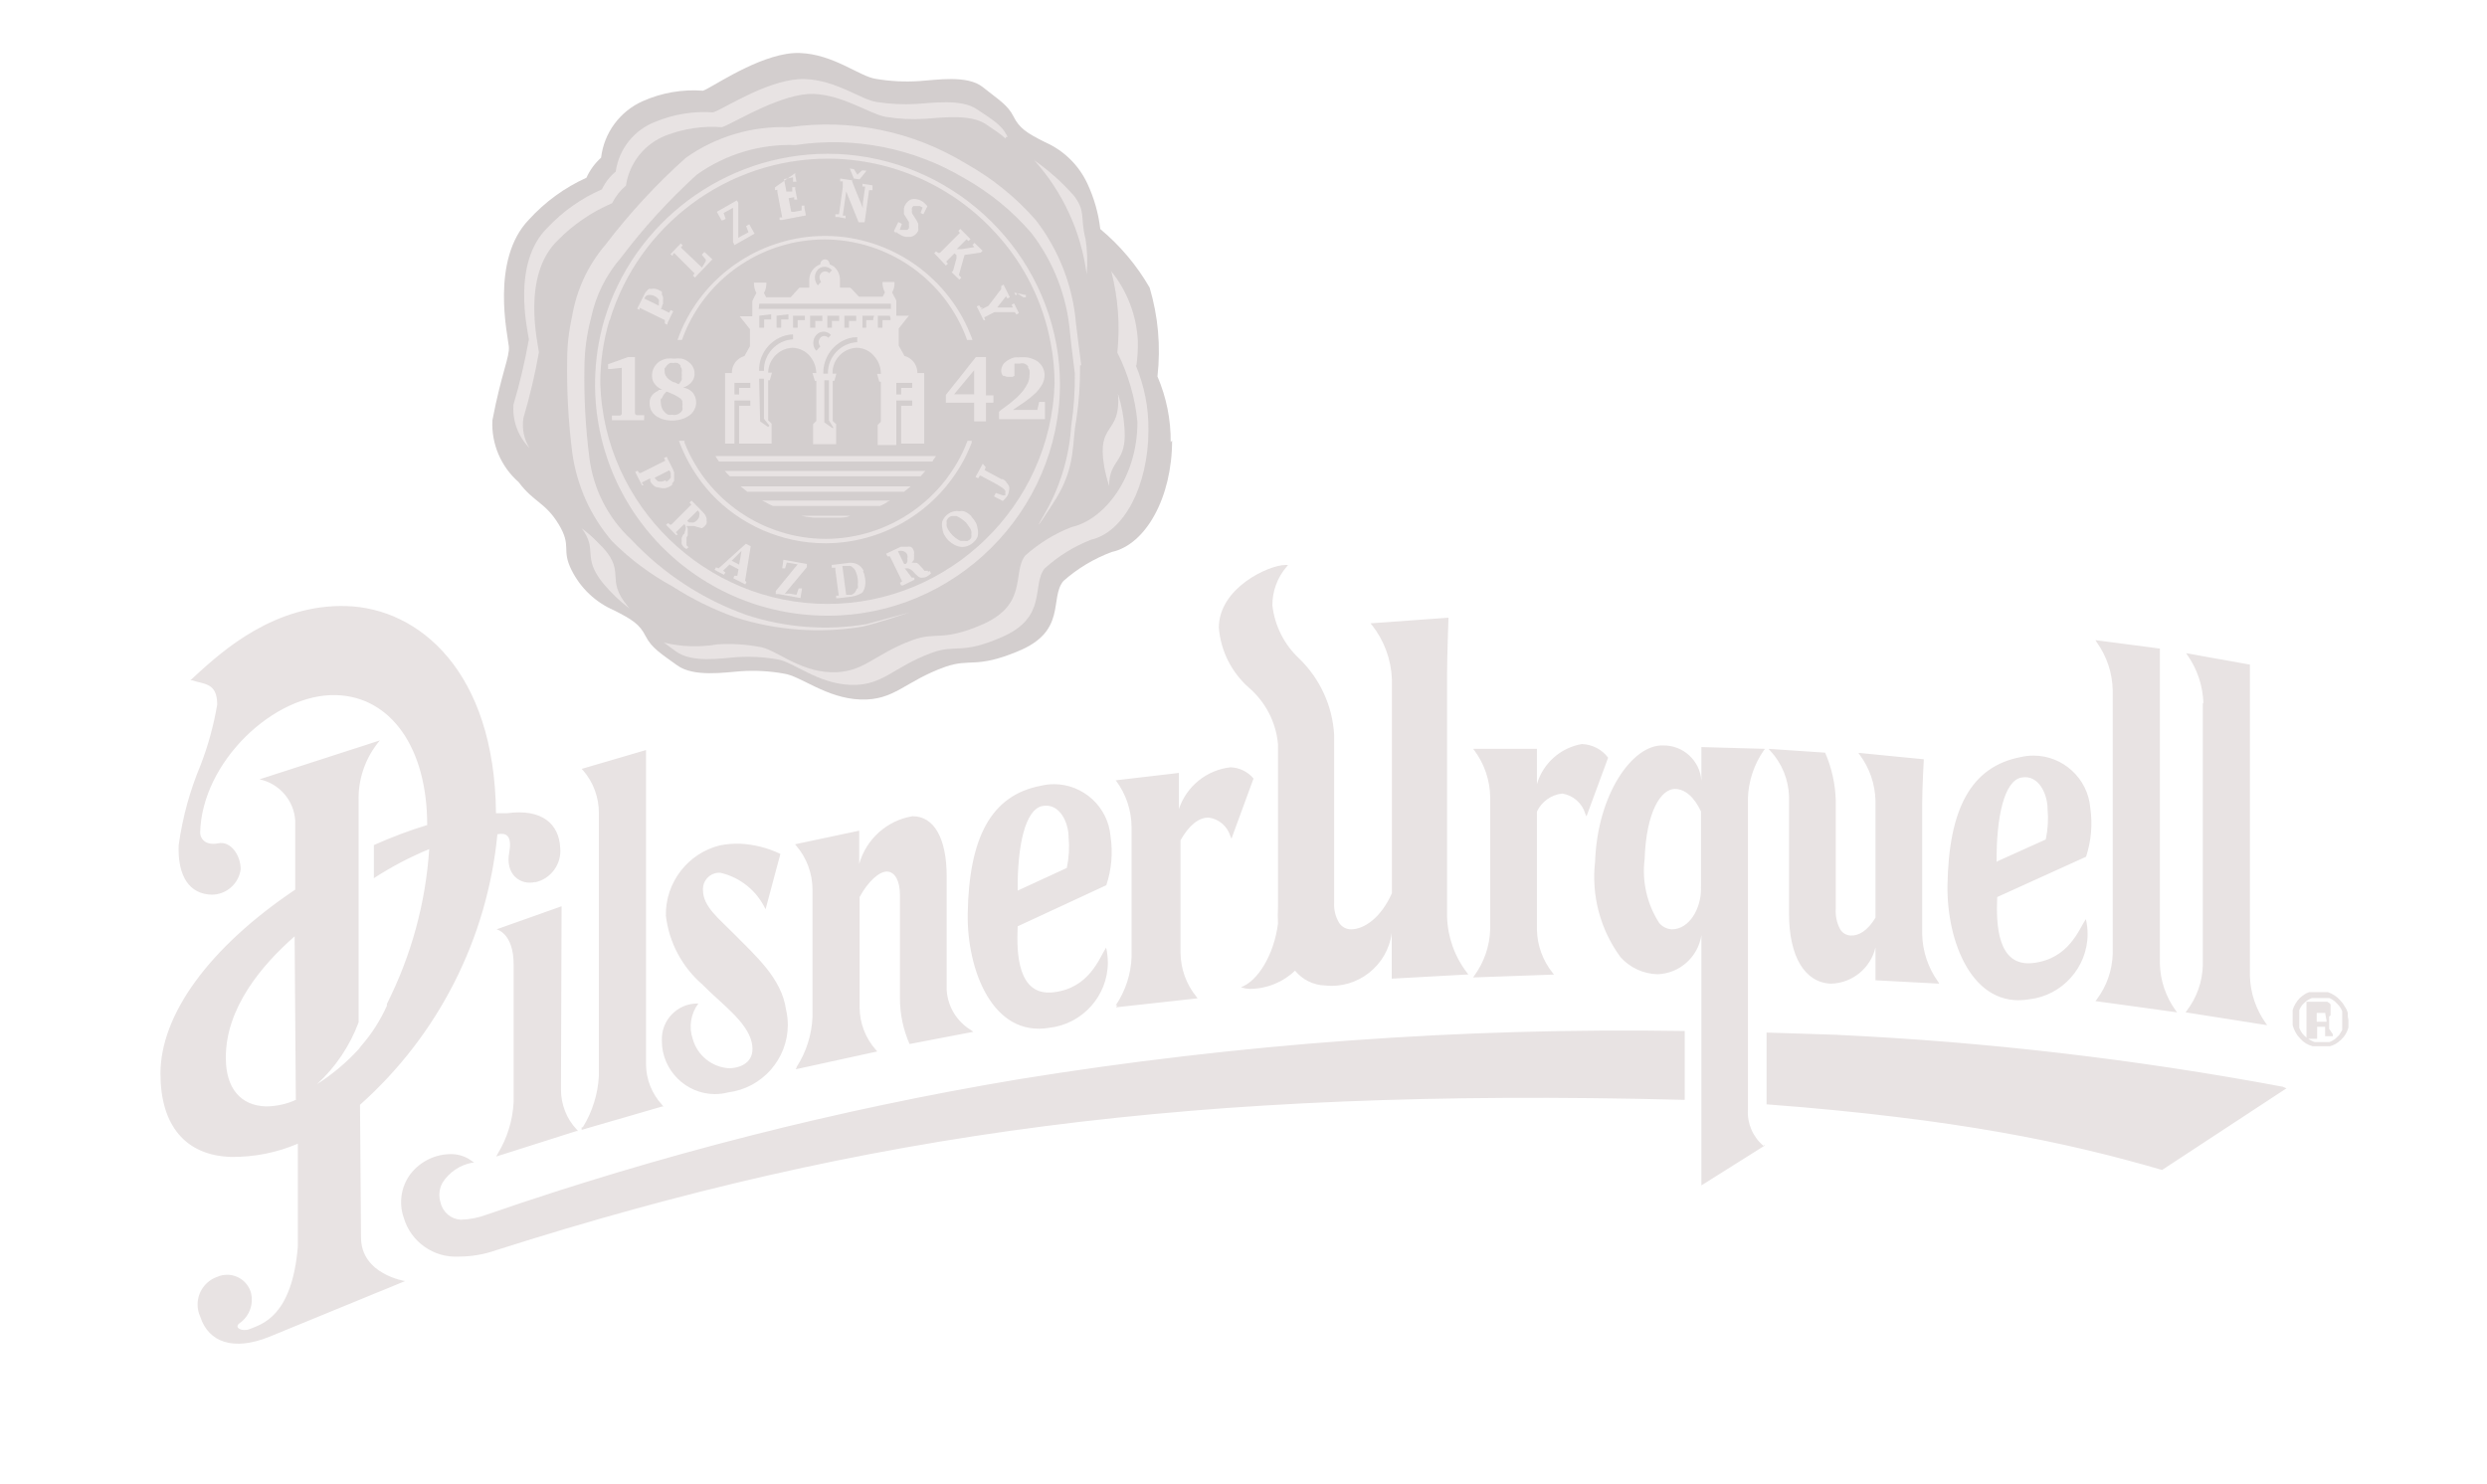 <?xml version="1.0" encoding="UTF-8" standalone="no"?> <svg xmlns="http://www.w3.org/2000/svg" xmlns:xlink="http://www.w3.org/1999/xlink" xmlns:serif="http://www.serif.com/" width="100%" height="100%" viewBox="0 0 124 74" version="1.1" xml:space="preserve" style="fill-rule:evenodd;clip-rule:evenodd;stroke-linejoin:round;stroke-miterlimit:2;"> <g id="Artboard1"> <g transform="matrix(0.99,0,0,0.878,0,-16.103)"> <rect x="0" y="18.333" width="125" height="83.973" style="fill:none;"></rect> </g> <g transform="matrix(1,0,0,1,0,-27.657)"> <path d="M84,79.07L84,82.5L83.83,82.5C59.53,81.89 43.2,84.12 24.74,90C24.143,90.211 23.514,90.319 22.88,90.32C21.627,90.394 20.48,89.585 20.13,88.38C19.873,87.647 19.997,86.833 20.46,86.21C20.956,85.562 21.734,85.19 22.55,85.21C22.913,85.223 23.262,85.349 23.55,85.57L23.64,85.64L23.53,85.64C22.923,85.755 22.39,86.118 22.06,86.64C21.894,86.947 21.861,87.309 21.97,87.64C22.08,88.109 22.489,88.453 22.97,88.48C23.422,88.469 23.868,88.381 24.29,88.22C32.913,85.238 41.771,82.984 50.77,81.48C61.754,79.7 72.874,78.894 84,79.07M91.62,79.26L88.13,79.15L88.08,79.15L88.08,82.73L88.13,82.73C97.51,83.45 103,84.6 107.8,86L114,81.93L113.82,81.85C106.472,80.476 99.037,79.61 91.57,79.26M28,72.85L24.76,74C24.76,74 25.61,74.18 25.61,75.76L25.61,82.61C25.564,83.527 25.289,84.417 24.81,85.2L24.74,85.33L28.74,84.06L28.82,84.06L28.76,83.99C28.25,83.449 27.967,82.733 27.97,81.99L28,72.85ZM26.69,71.64C25.96,71.82 25.18,71.28 25.39,70.16C25.6,69.04 24.93,69.25 24.8,69.26C24.299,74.458 21.851,79.279 17.95,82.75L18,89.36C18,91.21 20.2,91.54 20.2,91.54L13.4,94.33C11.65,95.03 10.4,94.6 9.99,93.33C9.899,93.136 9.852,92.924 9.852,92.71C9.852,92.09 10.245,91.535 10.83,91.33C10.986,91.261 11.156,91.226 11.327,91.226C11.86,91.226 12.336,91.572 12.5,92.08C12.666,92.657 12.449,93.281 11.96,93.63C11.62,93.86 12.08,94.09 12.46,93.93C13.04,93.69 14.56,93.33 14.85,89.82L14.85,84.69C13.798,85.138 12.664,85.363 11.52,85.35C9.24,85.28 8,83.77 8,81.2C8,78.26 10.42,74.91 14.72,72.02L14.72,68.58C14.658,67.574 13.926,66.727 12.94,66.52L18.94,64.58C18.231,65.416 17.853,66.484 17.88,67.58L17.88,78.64C17.441,79.815 16.732,80.87 15.81,81.72C16.576,81.229 17.275,80.641 17.89,79.97L18.01,79.81C18.534,79.211 18.965,78.537 19.29,77.81C19.286,77.78 19.286,77.75 19.29,77.72C20.504,75.314 21.222,72.689 21.4,70C20.437,70.397 19.513,70.883 18.64,71.45L18.64,69.8C19.504,69.41 20.393,69.076 21.3,68.8C21.3,64.95 19.49,62.4 16.76,62.32C13.68,62.23 10.06,65.65 9.98,69.18C9.98,69.47 10.24,69.84 10.88,69.71C11.52,69.58 12,70.33 12,71C11.908,71.724 11.286,72.272 10.557,72.272C10.494,72.272 10.432,72.268 10.37,72.26C9.27,72.13 8.85,71.08 8.91,69.79C9.102,68.415 9.471,67.07 10.01,65.79C10.382,64.819 10.656,63.815 10.83,62.79C10.83,61.68 10.16,61.79 9.57,61.58L9.49,61.58L9.56,61.52L9.84,61.26C11.09,60.13 13.69,57.77 17.28,57.88C20.87,57.99 24.66,61.11 24.73,68.21L25.28,68.21C27.04,67.97 27.87,68.76 27.93,69.92C28.02,70.737 27.466,71.497 26.66,71.66M14.75,82.49L14.69,74.35C13.09,75.75 11.24,77.91 11.26,80.42C11.26,81.92 11.99,82.79 13.26,82.83C13.785,82.828 14.304,82.712 14.78,82.49M29,83.87L29,84L33,82.84L33.08,82.84L33,82.74C32.499,82.194 32.217,81.481 32.21,80.74L32.21,65.06L29,66L29.07,66.07C29.582,66.661 29.862,67.418 29.86,68.2L29.86,81.3C29.813,82.21 29.538,83.094 29.06,83.87M39.73,80.87L39.67,80.98L43.74,80.09L43.66,80C43.151,79.422 42.867,78.68 42.86,77.91L42.86,72.39C43.29,71.59 43.86,71.1 44.24,71.12C44.62,71.14 44.87,71.58 44.87,72.28L44.87,77.43C44.869,78.218 45.033,78.998 45.35,79.72L48.53,79.11L48.42,79.03C47.71,78.605 47.253,77.856 47.2,77.03L47.2,71.36C47.2,69.47 46.58,68.36 45.5,68.36C44.228,68.567 43.187,69.498 42.84,70.74L42.84,69.08L39.64,69.76L39.7,69.83C40.219,70.434 40.506,71.204 40.51,72L40.51,78.37C40.473,79.263 40.196,80.13 39.71,80.88M34.71,77.7C33.742,77.731 32.97,78.552 33,79.52L32.999,79.577C33.006,81.023 34.193,82.21 35.639,82.217C35.866,82.217 36.091,82.187 36.31,82.13C37.995,81.919 39.275,80.473 39.28,78.775C39.28,78.514 39.25,78.254 39.19,78C38.97,76.44 37.68,75.33 36.59,74.22C35.83,73.45 35.05,72.86 35.05,72.04C35.049,72.024 35.049,72.008 35.049,71.992C35.049,71.545 35.416,71.178 35.863,71.178C35.882,71.178 35.901,71.179 35.92,71.18C36.909,71.409 37.739,72.081 38.17,73L38.91,70.24C38.284,69.939 37.604,69.766 36.91,69.73C36.575,69.722 36.24,69.748 35.91,69.81C34.301,70.198 33.168,71.665 33.2,73.32C33.356,74.65 34.006,75.875 35.02,76.75C35.9,77.66 37.25,78.59 37.48,79.64C37.68,80.53 37.07,80.9 36.37,80.93C35.512,80.888 34.772,80.297 34.54,79.47C34.334,78.871 34.439,78.207 34.82,77.7M55.71,77.79L55.64,77.89L59.71,77.44L59.65,77.36C59.149,76.743 58.871,75.975 58.86,75.18L58.86,69.56C59.28,68.81 59.78,68.41 60.28,68.43C60.778,68.504 61.192,68.859 61.34,69.34L61.4,69.48L62.5,66.48C62.216,66.141 61.802,65.938 61.36,65.92C60.169,66.048 59.158,66.863 58.78,68L58.78,66.2L55.63,66.57C56.141,67.247 56.419,68.072 56.42,68.92L56.42,75.37C56.389,76.235 56.115,77.074 55.63,77.79M50.74,73.85C50.68,75.21 50.74,77.35 52.53,77.14C54.32,76.93 54.81,75.43 55.15,74.91C55.208,75.156 55.237,75.407 55.237,75.659C55.232,77.318 53.969,78.725 52.32,78.91C49.49,79.39 48.21,76.02 48.25,73.24C48.31,69.43 49.41,67.31 51.9,66.84C52.116,66.788 52.337,66.762 52.559,66.762C54.02,66.767 55.25,67.904 55.37,69.36C55.494,70.178 55.422,71.015 55.16,71.8L50.74,73.85ZM50.74,72.07L53.19,70.94C53.297,70.437 53.327,69.922 53.28,69.41C53.28,68.7 52.85,67.69 51.98,67.85C51.11,68.01 50.72,69.85 50.74,72.07M74.3,67.42L74.3,74C74.275,74.832 73.999,75.637 73.51,76.31L73.45,76.4L77.38,76.26L77.48,76.26L77.42,76.18C76.928,75.57 76.65,74.814 76.63,74.03L76.63,68.13C76.864,67.631 77.342,67.289 77.89,67.23C78.433,67.314 78.881,67.704 79.04,68.23L79.1,68.37L80.18,65.44C79.869,65.027 79.387,64.777 78.87,64.76C77.804,64.944 76.933,65.722 76.63,66.76L76.63,65L73.45,65L73.52,65.09C74.014,65.76 74.287,66.568 74.3,67.4M63.72,64.78L63.72,72.88C63.705,73.156 63.705,73.434 63.72,73.71C63.52,75.27 62.72,76.58 61.87,76.89L61.73,76.89L61.88,76.89C62.021,76.94 62.17,76.967 62.32,76.97C63.159,76.967 63.965,76.641 64.57,76.06C64.938,76.514 65.486,76.784 66.07,76.8C67.696,76.979 69.186,75.803 69.39,74.18L69.39,76.46L73.21,76.25L73.15,76.17C72.529,75.366 72.179,74.385 72.15,73.37L72.15,61.31C72.15,60.39 72.22,58.46 72.22,58.46L68.33,58.74L68.4,58.82C69.012,59.594 69.363,60.544 69.4,61.53L69.4,72.2C68.84,73.45 68,74 67.36,74C67.122,74.001 66.899,73.88 66.77,73.68C66.588,73.379 66.501,73.031 66.52,72.68L66.52,64.29C66.434,62.859 65.817,61.51 64.79,60.51C64.037,59.813 63.558,58.869 63.44,57.85C63.436,57.142 63.688,56.456 64.15,55.92L64.22,55.83L64.1,55.83C63.25,55.83 60.77,56.98 60.77,58.96C60.864,60.118 61.406,61.195 62.28,61.96C63.106,62.674 63.623,63.682 63.72,64.77M87.94,84.77L88.01,84.77L84.83,86.77L84.83,74.29C84.668,75.38 83.741,76.205 82.64,76.24C81.936,76.221 81.271,75.913 80.8,75.39C79.79,74.018 79.336,72.313 79.53,70.62C79.65,67.24 81.41,64.78 82.91,64.83C83.916,64.806 84.772,65.595 84.83,66.6L84.83,64.91L88,65L87.94,65.08C87.451,65.783 87.176,66.614 87.15,67.47L87.15,83C87.109,83.689 87.399,84.358 87.93,84.8M84.81,72C84.804,71.957 84.804,71.913 84.81,71.87L84.81,68.12C84.46,67.38 84,67 83.51,67C82.82,67 82.08,68.12 82,70.5C81.861,71.616 82.12,72.746 82.73,73.69C82.887,73.872 83.11,73.984 83.35,74C84.26,74 84.81,72.92 84.81,72M89.2,67.38L89.2,73.22C89.2,75.35 89.98,76.66 91.29,76.71C92.353,76.685 93.271,75.936 93.51,74.9L93.51,76.54L96.69,76.71L96.63,76.61C96.135,75.921 95.86,75.098 95.84,74.25L95.84,67.71C95.84,66.95 95.92,65.52 95.92,65.52L92.66,65.2L92.72,65.29C93.212,65.95 93.488,66.747 93.51,67.57L93.51,73.42C93.12,74.07 92.67,74.33 92.27,74.31C92.048,74.299 91.848,74.174 91.74,73.98C91.579,73.673 91.506,73.326 91.53,72.98L91.53,67.58C91.508,66.757 91.328,65.945 91,65.19L88.18,65L88.26,65.09C88.843,65.716 89.178,66.535 89.2,67.39M99.58,72.39C99.52,73.75 99.58,75.89 101.37,75.68C103.16,75.47 103.65,74 104,73.49C104.058,73.736 104.087,73.987 104.087,74.239C104.082,75.898 102.819,77.305 101.17,77.49C98.34,77.97 97.06,74.6 97.1,71.82C97.16,68.01 98.26,65.89 100.75,65.41C100.96,65.361 101.175,65.337 101.39,65.337C102.859,65.337 104.097,66.476 104.22,67.94C104.339,68.759 104.267,69.594 104.01,70.38L99.58,72.39ZM99.58,70.61L102,69.52C102.107,69.017 102.137,68.502 102.09,67.99C102.09,67.28 101.66,66.27 100.79,66.43C99.92,66.59 99.53,68.43 99.55,70.65M105.34,62.12L105.34,75.22C105.315,76.044 105.035,76.841 104.54,77.5L104.48,77.58L108.55,78.14L108.48,78.05C107.987,77.371 107.712,76.559 107.69,75.72L107.69,60L104.48,59.58L104.54,59.68C105.042,60.381 105.321,61.218 105.34,62.08M109.83,62.7L109.83,75.8C109.808,76.619 109.528,77.41 109.03,78.06L108.97,78.14L113.04,78.78L112.97,78.68C112.48,77.996 112.205,77.181 112.18,76.34L112.18,60.8L109,60.23L109.06,60.32C109.56,61.03 109.838,61.872 109.86,62.74M117.09,78.52L117.09,78.9L117.03,79.07L116.95,79.23L116.85,79.37L116.72,79.51L116.59,79.62L116.46,79.71L116.32,79.78L116.17,79.83L115.31,79.83L115.13,79.77L114.97,79.69L114.82,79.58L114.68,79.44L114.55,79.29L114.45,79.13L114.37,78.96L114.31,78.78L114.31,78.03L114.37,77.86L114.45,77.71L114.55,77.56L114.67,77.42L114.82,77.3L114.97,77.2L115.13,77.13L116.06,77.13L116.23,77.2L116.39,77.29L116.54,77.4L116.68,77.54L116.81,77.69L116.91,77.85L117,78L117.06,78.17L117.06,78.35L117.09,78.52ZM116.78,79.02L116.78,78.08L116.71,77.94L116.63,77.82L116.52,77.7L116.41,77.59L116.28,77.5L116.15,77.43L115.26,77.43L115.13,77.49L115,77.57L114.89,77.67L114.78,77.78L114.7,77.9L114.64,78.03L114.64,78.92L114.7,79.05L114.78,79.18L114.89,79.3L115,79.4L115.13,79.49L115.26,79.56L115.4,79.62L116.15,79.62L116.28,79.56L116.41,79.48L116.52,79.38L116.63,79.27L116.71,79.14L116.78,79.02ZM116.31,79.23L116.31,79.33L115.93,79.33L115.93,78.86L115.53,78.86L115.53,79.46L115,79.46L115,77.61L116.03,77.61L116.13,77.67L116.2,77.74L116.2,78.29L116.13,78.35L116.07,78.35L116.13,78.35L116.13,78.96L116.31,79.23ZM115.94,78.23L115.94,78.17L115.51,78.17L115.51,78.61L116,78.61L116,78.56L115.94,78.23Z" style="fill:rgb(232,227,227);fill-rule:nonzero;"></path> </g> <g transform="matrix(1,0,0,1,0,-27.657)"> <path d="M58.37,49.71C58.38,48.583 58.155,47.466 57.71,46.43C57.879,44.942 57.747,43.435 57.32,42C56.679,40.889 55.846,39.9 54.86,39.08C54.768,38.29 54.548,37.52 54.21,36.8C53.781,35.886 53.035,35.157 52.11,34.75C51.17,34.28 50.82,34.04 50.53,33.46C50.24,32.88 49.77,32.62 49,32C48.23,31.38 46.66,31.65 45.84,31.7C45.115,31.748 44.387,31.711 43.67,31.59C42.85,31.47 41.57,30.36 39.87,30.3C38.17,30.24 35.87,31.77 35.21,32.11L35.05,32.18C34.022,32.102 32.991,32.281 32.05,32.7C30.908,33.205 30.115,34.28 29.97,35.52C29.66,35.799 29.411,36.14 29.24,36.52C28.151,37.014 27.174,37.725 26.37,38.61C24.44,40.61 25.32,44.4 25.37,44.93C25.42,45.46 25.01,46.22 24.55,48.62C24.494,49.792 24.977,50.927 25.86,51.7C26.6,52.7 27.19,52.7 27.86,53.81C28.53,54.92 27.97,55.04 28.5,56.09C28.946,56.984 29.693,57.693 30.61,58.09C31.54,58.56 31.89,58.79 32.19,59.38C32.49,59.97 32.95,60.25 33.77,60.84C34.59,61.43 36.11,61.19 36.93,61.13C37.652,61.08 38.378,61.12 39.09,61.25C39.91,61.36 41.2,62.48 42.9,62.54C44.6,62.6 45.11,61.63 47.13,60.91C48.4,60.47 48.65,61.01 50.74,60.14C53.22,59.14 52.31,57.49 53.02,56.63C53.73,56.001 54.55,55.509 55.44,55.18C57.13,54.81 58.44,52.46 58.44,49.62" style="fill:rgb(211,206,206);fill-rule:nonzero;"></path> </g> <g transform="matrix(1,0,0,1,0,-27.657)"> <path d="M41.25,58.36C47.593,58.376 52.828,53.173 52.85,46.83C52.849,46.159 52.789,45.49 52.67,44.83C51.659,39.345 46.83,35.325 41.252,35.325C36.127,35.334 31.583,38.728 30.12,43.64C29.002,47.506 29.995,51.688 32.73,54.64C34.926,57.013 38.017,58.362 41.25,58.36M30.4,43.63C31.849,38.862 36.273,35.577 41.256,35.569C44.477,35.569 47.55,36.941 49.7,39.34C51.086,40.867 52.018,42.752 52.39,44.78C52.516,45.439 52.579,46.109 52.58,46.78C52.399,52.866 47.343,57.773 41.255,57.773C35.167,57.773 30.111,52.866 29.93,46.78C29.927,45.696 30.085,44.617 30.4,43.58" style="fill:rgb(232,227,227);fill-rule:nonzero;"></path> </g> <g transform="matrix(1,0,0,1,0,-27.657)"> <path d="M37.41,44.89L37.12,45.41C36.742,45.516 36.481,45.867 36.49,46.26L36.15,46.26L36.15,49.78L36.62,49.78L36.62,47.63L37.41,47.63L37.41,47.89L36.85,47.89L36.85,49.78L38.47,49.78L38.47,48.78L38.3,48.62L38.3,46.62L38.38,46.62L38.49,46.24L38.3,46.24C38.312,45.579 38.84,45.034 39.5,45C39.856,45.004 40.191,45.17 40.41,45.45C40.589,45.683 40.691,45.966 40.7,46.26L40.51,46.26L40.63,46.65L40.7,46.65L40.7,48.65L40.54,48.81L40.54,49.81L41.69,49.81L41.69,48.81L41.52,48.65L41.52,46.65L41.6,46.65L41.7,46.29L41.51,46.29L41.509,46.249C41.509,45.578 42.049,45.021 42.72,45C43.08,45.007 43.416,45.181 43.63,45.47C43.819,45.705 43.922,45.998 43.92,46.3L43.73,46.3L43.84,46.69L43.92,46.69L43.92,48.69L43.76,48.85L43.76,49.85L44.69,49.85L44.69,47.63L45.48,47.63L45.48,47.89L44.93,47.89L44.93,49.78L46.08,49.78L46.08,46.26L45.74,46.26C45.743,45.976 45.609,45.708 45.38,45.54L45.25,45.46L45.1,45.41L44.81,44.89L44.81,44.04L45.25,43.48L45.32,43.4L44.69,43.4L44.69,42.64L44.48,42.24C44.558,42.106 44.599,41.955 44.6,41.8L44.6,41.72L44,41.72C43.996,41.901 44.037,42.079 44.12,42.24L44.01,42.45L42.82,42.45L42.46,42.06L42.38,42L41.88,42L41.88,41.61C41.882,41.344 41.76,41.092 41.55,40.93L41.37,40.84C41.367,40.782 41.346,40.726 41.31,40.68C41.269,40.621 41.201,40.587 41.13,40.59C41.002,40.595 40.9,40.702 40.9,40.83L40.9,40.84C40.566,40.956 40.343,41.276 40.35,41.63L40.35,42L39.86,42L39.42,42.48L38.2,42.48C38.159,42.412 38.123,42.342 38.09,42.27C38.163,42.135 38.204,41.984 38.21,41.83L38.21,41.75L37.59,41.75C37.586,41.931 37.627,42.109 37.71,42.27C37.64,42.4 37.57,42.53 37.51,42.67L37.51,43.43L36.88,43.43L37.39,44.07L37.39,44.92L37.41,44.89ZM37.41,46.75L37.41,47L36.85,47L36.85,47.33L36.62,47.33L36.62,46.75L37.41,46.75ZM44.69,46.75L45.48,46.75L45.48,47L44.93,47L44.93,47.33L44.69,47.33L44.69,46.75ZM40.13,43.4L40.13,43.62L39.77,43.62L39.77,44L39.54,44L39.54,43.4L40.13,43.4ZM40.39,44L40.39,43.4L41,43.4L41,43.66L40.65,43.66L40.65,44L40.39,44ZM40.77,45.08L40.7,45.15C40.602,45.044 40.548,44.904 40.55,44.76C40.548,44.613 40.602,44.47 40.7,44.36C40.793,44.256 40.926,44.197 41.065,44.197C41.204,44.197 41.337,44.256 41.43,44.36L41.3,44.5C41.249,44.444 41.176,44.411 41.1,44.411C41.024,44.411 40.951,44.444 40.9,44.5C40.793,44.623 40.793,44.807 40.9,44.93L40.77,45.08ZM41.25,44L41.25,43.4L41.84,43.4L41.84,43.66L41.48,43.66L41.48,44L41.25,44ZM41.56,49L41.5,49L41.1,48.72L41.1,46.62L41.33,46.62L41.33,48.62L41.56,49ZM42.74,44.47L42.74,44.72C41.914,44.761 41.261,45.463 41.28,46.29L41.05,46.29C41.03,45.475 41.567,44.744 42.35,44.52C42.477,44.487 42.608,44.471 42.74,44.47ZM42.1,44L42.1,43.4L42.69,43.4L42.69,43.66L42.33,43.66L42.33,44L42.1,44ZM43.54,43.51L43.54,43.62L43.19,43.62L43.19,44L43,44L43,43.4L43.59,43.4L43.54,43.51ZM44.4,43.51L44.4,43.62L44,43.62L44,44L43.77,44L43.77,43.4L44.36,43.4L44.4,43.51ZM40.75,41.13C40.838,41.022 40.971,40.959 41.11,40.96C41.252,40.962 41.386,41.023 41.48,41.13L41.34,41.28C41.291,41.221 41.217,41.188 41.14,41.19C41.064,41.192 40.992,41.224 40.94,41.28C40.887,41.337 40.858,41.412 40.86,41.49C40.861,41.57 40.889,41.648 40.94,41.71L40.84,41.82L40.78,41.89C40.682,41.78 40.628,41.637 40.63,41.49C40.626,41.345 40.68,41.205 40.78,41.1M37.86,42.8L44.42,42.8L44.42,43.06L37.83,43.06L37.86,42.8ZM39.31,43.33L39.31,43.59L38.95,43.59L38.95,44L38.72,44L38.72,43.4L39.31,43.33ZM38.45,43.33L38.45,43.59L38.1,43.59L38.1,44L37.86,44L37.86,43.4L38.45,43.33ZM39.54,44.33L39.54,44.58C38.715,44.621 38.066,45.325 38.09,46.15L37.85,46.15C37.821,45.189 38.58,44.372 39.54,44.33M37.85,46.54L38.09,46.54L38.09,48.54L38.36,48.88L38.3,48.95L37.9,48.67L37.85,46.54Z" style="fill:rgb(232,227,227);fill-rule:nonzero;"></path> </g> <g transform="matrix(1,0,0,1,0,-27.657)"> <path d="M48.51,49.64L48.24,49.64C47.128,52.573 44.304,54.525 41.168,54.529C38.066,54.525 35.266,52.616 34.13,49.73L34.13,49.64L33.85,49.64C34.208,50.612 34.751,51.505 35.45,52.27C36.926,53.85 38.994,54.748 41.156,54.748C44.384,54.744 47.292,52.743 48.45,49.73C48.454,49.7 48.454,49.67 48.45,49.64M39,56L39.14,56L39.23,55.71L39.77,55.8L39.68,55.91L38.68,57.13L38.68,57.28L38.81,57.28L39.91,57.48L39.99,57.01L39.99,57L39.82,57L39.71,57.32L39.37,57.26L39.13,57.26L40.23,55.94L40.23,55.78L39.06,55.57L39,56ZM35.83,56L35.7,55.95L35.63,56.07L35.77,56.15L36.1,56.32L36.17,56.2L36.05,56.12L36.37,55.81L36.83,56.05L36.83,56L36.76,56.37L36.62,56.37L36.56,56.49L36.69,56.56L37.16,56.8L37.22,56.68L37.15,56.62L37.43,54.9L37.19,54.77L35.83,56ZM36.91,55.5L36.85,55.81L36.68,55.72L36.48,55.62L36.97,55.13L36.91,55.5ZM49.16,45.46L48.66,45.46L47.16,47.35L47.16,47.74L48.57,47.74L48.57,48.67L49.16,48.67L49.16,47.74L49.53,47.74L49.53,47.37L49.16,47.37L49.16,45.46ZM48.57,46.12L48.57,47.32L47.57,47.32L48.57,46.12Z" style="fill:rgb(232,227,227);fill-rule:nonzero;"></path> </g> <g transform="matrix(1,0,0,1,0,-27.657)"> <path d="M35.84,50.67L46.5,50.67C46.5,50.62 46.57,50.55 46.61,50.49L46.67,50.4L35.67,50.4C35.721,50.49 35.778,50.577 35.84,50.66M50.82,45.48C50.74,45.47 50.66,45.47 50.58,45.48C50.497,45.502 50.417,45.532 50.34,45.57C50.263,45.605 50.192,45.652 50.13,45.71C50.064,45.759 50.013,45.825 49.98,45.9C49.939,45.977 49.918,46.063 49.92,46.15C49.918,46.242 49.95,46.331 50.01,46.4L50.08,46.4C50.137,46.434 50.203,46.451 50.27,46.45L50.48,46.45L50.58,46.4L50.58,45.79L50.84,45.79C50.919,45.769 51.001,45.769 51.08,45.79C51.15,45.818 51.212,45.863 51.26,45.92C51.257,45.943 51.257,45.967 51.26,45.99C51.263,46.013 51.31,46.07 51.33,46.12C51.345,46.203 51.345,46.287 51.33,46.37C51.33,46.508 51.299,46.645 51.24,46.77C51.178,46.896 51.104,47.017 51.02,47.13C50.92,47.25 50.82,47.36 50.71,47.47L50.37,47.76L50.05,48C49.965,48.057 49.885,48.12 49.81,48.19L49.81,48.56L52.1,48.56L52.1,47.7L51.81,47.7L51.72,48.1L50.5,48.1L51.13,47.67C51.307,47.546 51.474,47.409 51.63,47.26C51.758,47.132 51.869,46.987 51.96,46.83C52.037,46.689 52.078,46.531 52.08,46.37C52.084,46.242 52.056,46.115 52,46C51.947,45.892 51.872,45.797 51.78,45.72L51.72,45.67C51.636,45.615 51.545,45.571 51.45,45.54C51.319,45.491 51.18,45.467 51.04,45.47L50.82,45.47M46.29,56.12L46.09,56.12L46,56C45.976,55.971 45.949,55.944 45.92,55.92L45.84,55.83L45.78,55.77L45.7,55.72L45.58,55.72C45.537,55.71 45.493,55.71 45.45,55.72L45.51,55.65C45.537,55.625 45.557,55.594 45.57,55.56C45.574,55.52 45.574,55.48 45.57,55.44C45.58,55.397 45.58,55.353 45.57,55.31C45.582,55.257 45.582,55.203 45.57,55.15C45.552,55.098 45.529,55.047 45.5,55C45.473,54.962 45.434,54.934 45.39,54.92C45.347,54.911 45.303,54.911 45.26,54.92L44.92,54.92L44.18,55.27L44.25,55.4L44.37,55.4L44.43,55.52L44.98,56.65L44.87,56.72L44.93,56.85L45.02,56.85L45.59,56.57L45.59,56.46L45.46,56.46L45.11,56L45.26,56C45.307,56.006 45.351,56.023 45.39,56.05C45.435,56.073 45.475,56.104 45.51,56.14L45.62,56.26L45.74,56.37C45.78,56.409 45.828,56.44 45.88,56.46C45.929,56.47 45.981,56.47 46.03,56.46C46.101,56.458 46.17,56.437 46.23,56.4L46.32,56.34L46.42,56.26L46.36,56.13L46.24,56.19M45.24,55.68C45.219,55.718 45.192,55.751 45.16,55.78L45.08,55.78L44.77,55.15C44.863,55.114 44.967,55.114 45.06,55.15C45.143,55.181 45.209,55.247 45.24,55.33C45.256,55.389 45.256,55.451 45.24,55.51C45.251,55.556 45.251,55.604 45.24,55.65M34,44.05C33.92,44.23 33.85,44.42 33.78,44.61L34,44.61C34.07,44.43 34.14,44.24 34.22,44.06C35.437,41.352 38.14,39.601 41.109,39.598C44.291,39.602 47.146,41.614 48.22,44.61L48.49,44.61C47.38,41.509 44.427,39.425 41.133,39.421C38.057,39.424 35.256,41.242 34,44.05M42.64,36.57L42.86,36.6L43.15,36.24L43.2,36.17L42.99,36.15L42.81,36.31L42.75,36.37L42.62,36.16L42.57,36.09L42.37,36.06L42.57,36.56L42.64,36.57ZM38.76,37.12L38.76,37.23L39,38.5L38.87,38.5L38.87,38.63L38.97,38.63L40.18,38.4L40.11,38.02L40.11,37.91L39.97,37.91L39.97,38.15L39.6,38.22L39.45,38.22L39.32,37.54L39.6,37.49L39.6,37.61L39.75,37.61L39.65,37.1L39.65,36.99L39.5,36.99L39.5,37.21L39.21,37.21L39.09,36.59L39.54,36.5L39.54,36.72L39.71,36.72L39.65,36.41L39.65,36.29L38.64,37L38.64,37.14L38.76,37.12ZM50.71,42.28L51.02,42.48L51.15,42.48L51.15,42.43C51.153,42.407 51.153,42.383 51.15,42.36L51.09,42.36L50.57,42.25L50.65,42.4L50.71,42.28ZM44.67,39.21C44.702,39.245 44.739,39.275 44.78,39.3L44.93,39.39C45.005,39.43 45.086,39.457 45.17,39.47L45.41,39.47C45.573,39.433 45.71,39.322 45.78,39.17C45.792,39.107 45.792,39.043 45.78,38.98C45.79,38.924 45.79,38.866 45.78,38.81L45.7,38.65L45.61,38.51L45.53,38.38C45.472,38.319 45.45,38.232 45.47,38.15C45.46,38.107 45.46,38.063 45.47,38.02C45.488,37.986 45.511,37.955 45.54,37.93L45.74,37.93C45.777,37.926 45.813,37.926 45.85,37.93L46,38L45.9,38.28L46.04,38.34L46.24,37.94L46.14,37.83L46.03,37.73L45.91,37.66C45.842,37.623 45.767,37.6 45.69,37.59C45.617,37.575 45.543,37.575 45.47,37.59C45.399,37.607 45.334,37.641 45.28,37.69C45.217,37.742 45.166,37.807 45.13,37.88C45.103,37.93 45.083,37.984 45.07,38.04C45.065,38.09 45.065,38.14 45.07,38.19C45.066,38.237 45.066,38.283 45.07,38.33L45.15,38.46L45.24,38.6C45.27,38.644 45.297,38.691 45.32,38.74C45.324,38.787 45.324,38.833 45.32,38.88C45.329,38.93 45.329,38.98 45.32,39.03C45.299,39.064 45.272,39.095 45.24,39.12L44.92,39.12C44.901,39.127 44.879,39.127 44.86,39.12L44.97,38.82L44.79,38.73L44.57,39.18L44.67,39.29M36.07,38.63L36.18,38.57L36.08,38.28L36.55,38.02L36.55,39.73L36.62,39.88L37.62,39.31L37.43,38.97L37.36,38.84L37.2,38.93L37.32,39.24L36.98,39.42L36.81,39.52L36.81,37.77L36.74,37.65L35.74,38.22L35.98,38.65L36.07,38.63ZM33.58,40.29C33.596,40.283 33.614,40.283 33.63,40.29L34.63,41.29L34.55,41.4L34.65,41.5L34.76,41.38L35.52,40.59L35.24,40.33L35.12,40.22L34.99,40.36L35.19,40.6L35.19,40.68L35,41L33.95,40L34.04,39.89L33.94,39.8L33.43,40.33L33.53,40.42L33.58,40.29ZM31.88,43L33.15,43.62L33.15,43.79L33.28,43.85L33.28,43.77L33.48,43.35L33.57,43.18L33.44,43.12L33.36,43.25L33.14,43.14L32.94,43.05C32.962,43.036 32.982,43.019 33,43L33,42.94L33.06,42.79L33.06,42.64C33.065,42.59 33.065,42.54 33.06,42.49C33.049,42.437 33.029,42.386 33,42.34C33.008,42.294 33.008,42.246 33,42.2L32.87,42.13C32.808,42.095 32.74,42.071 32.67,42.06C32.614,42.05 32.556,42.05 32.5,42.06L32.36,42.06C32.319,42.088 32.282,42.122 32.25,42.16C32.211,42.199 32.178,42.243 32.15,42.29L31.77,43.05L31.9,43.11L31.88,43ZM32.14,42.52C32.152,42.48 32.177,42.445 32.21,42.42C32.242,42.389 32.285,42.371 32.33,42.37L32.47,42.37C32.526,42.374 32.581,42.391 32.63,42.42C32.69,42.446 32.744,42.483 32.79,42.53L32.85,42.61C32.86,42.656 32.86,42.704 32.85,42.75C32.854,42.8 32.854,42.85 32.85,42.9L32.3,42.63L32.11,42.54L32.14,42.52ZM43.06,56.13C42.975,55.932 42.8,55.787 42.59,55.74C42.465,55.714 42.335,55.714 42.21,55.74L41.47,55.83L41.47,55.97L41.65,55.97L41.65,56.07L41.82,57.36L41.69,57.36L41.69,57.49L41.79,57.49L42.45,57.41C42.571,57.395 42.689,57.361 42.8,57.31C42.872,57.284 42.94,57.247 43,57.2C43.065,57.107 43.109,57.001 43.13,56.89C43.155,56.754 43.155,56.616 43.13,56.48C43.115,56.359 43.081,56.241 43.03,56.13M42.72,57.01C42.705,57.063 42.681,57.114 42.65,57.16C42.629,57.2 42.598,57.235 42.56,57.26L42.46,57.32L42.19,57.32L42,55.88L42.28,55.88C42.32,55.875 42.36,55.875 42.4,55.88C42.447,55.894 42.489,55.922 42.52,55.96C42.564,55.993 42.601,56.033 42.63,56.08C42.664,56.143 42.691,56.21 42.71,56.28C42.744,56.366 42.764,56.457 42.77,56.55C42.78,56.633 42.78,56.717 42.77,56.8C42.781,56.866 42.781,56.934 42.77,57M32.12,48.44L32.12,48.36L31.76,48.36C31.705,48.36 31.66,48.315 31.66,48.26L31.66,45.46L31.32,45.46L30.32,45.82L30.32,46.06L30.44,46.06L31,46L31,48.28C31,48.335 30.955,48.38 30.9,48.38L30.51,48.38L30.51,48.61L32.11,48.61L32.12,48.44ZM44.2,52.7L44.38,52.62L38,52.62L38.17,52.7C38.288,52.773 38.412,52.837 38.54,52.89L43.87,52.89C43.998,52.837 44.122,52.773 44.24,52.7M41.17,53.47L41.79,53.47C42,53.47 42.19,53.47 42.39,53.38L39.94,53.38C40.142,53.42 40.345,53.45 40.55,53.47L41.17,53.47M50.17,51.68C50.118,51.631 50.061,51.588 50,51.55L49.93,51.55L49.24,51.18L49.09,51.1L49.15,50.96L49,50.78L48.64,51.44L48.77,51.51L48.85,51.38L48.9,51.38L49.74,51.83L50,52C50.048,52.035 50.089,52.079 50.12,52.13C50.129,52.166 50.129,52.204 50.12,52.24C50.129,52.279 50.129,52.321 50.12,52.36L50,52.36L49.65,52.24L49.56,52.41L49.69,52.48L50,52.64L50.12,52.52L50.17,52.46L50.23,52.38C50.273,52.303 50.3,52.218 50.31,52.13C50.329,52.055 50.329,51.975 50.31,51.9C50.276,51.828 50.228,51.764 50.17,51.71M32.83,47.14C32.669,47.198 32.535,47.312 32.45,47.46C32.406,47.557 32.385,47.663 32.39,47.77C32.39,47.894 32.418,48.017 32.47,48.13C32.522,48.221 32.59,48.302 32.67,48.37C32.782,48.453 32.907,48.517 33.04,48.56C33.336,48.65 33.652,48.653 33.95,48.57C34.086,48.536 34.214,48.479 34.33,48.4C34.444,48.333 34.537,48.236 34.6,48.12C34.722,47.918 34.744,47.671 34.66,47.45C34.635,47.383 34.601,47.319 34.56,47.26C34.518,47.206 34.467,47.158 34.41,47.12L34.31,47.06L34.15,47L34.06,47L34.25,46.9C34.315,46.863 34.375,46.82 34.43,46.77C34.488,46.712 34.535,46.644 34.57,46.57C34.612,46.483 34.633,46.387 34.63,46.29C34.632,46.167 34.601,46.046 34.54,45.94C34.483,45.841 34.404,45.755 34.31,45.69C34.215,45.618 34.106,45.567 33.99,45.54C33.87,45.525 33.75,45.525 33.63,45.54C33.497,45.526 33.363,45.526 33.23,45.54C33.102,45.569 32.98,45.62 32.87,45.69C32.764,45.767 32.675,45.866 32.61,45.98C32.538,46.111 32.503,46.26 32.51,46.41C32.51,46.499 32.527,46.587 32.56,46.67C32.595,46.744 32.642,46.812 32.7,46.87L32.77,46.94L32.87,47.01C32.917,47.045 32.967,47.075 33.02,47.1L32.83,47.1M33.17,46C33.221,45.895 33.305,45.811 33.41,45.76C33.466,45.75 33.524,45.75 33.58,45.76C33.645,45.741 33.715,45.741 33.78,45.76C33.838,45.788 33.89,45.829 33.93,45.88L33.93,45.94L33.99,46.05C34,46.12 34,46.19 33.99,46.26C34,46.323 34,46.387 33.99,46.45C33.997,46.5 33.997,46.55 33.99,46.6L33.91,46.73L33.84,46.82L33.63,46.72L33.58,46.72C33.503,46.679 33.43,46.632 33.36,46.58C33.294,46.533 33.239,46.471 33.2,46.4C33.158,46.331 33.137,46.251 33.14,46.17C33.13,46.114 33.13,46.056 33.14,46M33,47.52C33.021,47.464 33.047,47.41 33.08,47.36C33.104,47.319 33.135,47.282 33.17,47.25L33.23,47.18L33.4,47.25L33.59,47.33L33.78,47.43L33.95,47.55C33.977,47.581 34,47.614 34.02,47.65L34.02,47.71C34.035,47.776 34.035,47.844 34.02,47.91C34.036,47.976 34.036,48.044 34.02,48.11C33.991,48.171 33.946,48.223 33.89,48.26C33.839,48.297 33.781,48.324 33.72,48.34C33.651,48.355 33.579,48.355 33.51,48.34C33.447,48.35 33.383,48.35 33.32,48.34C33.247,48.309 33.182,48.261 33.13,48.2C33.072,48.144 33.028,48.076 33,48C32.968,47.917 32.951,47.829 32.95,47.74C32.935,47.674 32.935,47.606 32.95,47.54M48.43,53.39L48.27,53.26C48.202,53.214 48.128,53.177 48.05,53.15C47.974,53.135 47.896,53.135 47.82,53.15C47.747,53.135 47.673,53.135 47.6,53.15C47.524,53.163 47.45,53.186 47.38,53.22C47.309,53.26 47.242,53.307 47.18,53.36C47.092,53.444 47.024,53.547 46.98,53.66C46.96,53.766 46.96,53.874 46.98,53.98C46.991,54.094 47.021,54.206 47.07,54.31C47.131,54.424 47.208,54.529 47.3,54.62C47.39,54.703 47.491,54.774 47.6,54.83C47.706,54.885 47.821,54.919 47.94,54.93C48.053,54.935 48.166,54.915 48.27,54.87C48.379,54.827 48.477,54.763 48.56,54.68C48.647,54.601 48.712,54.501 48.75,54.39C48.771,54.281 48.771,54.169 48.75,54.06C48.739,53.946 48.709,53.834 48.66,53.73C48.601,53.62 48.527,53.519 48.44,53.43M48.44,54.43C48.427,54.48 48.399,54.526 48.36,54.56C48.325,54.591 48.284,54.614 48.24,54.63C48.194,54.64 48.146,54.64 48.1,54.63L47.89,54.63L47.79,54.58L47.64,54.48L47.49,54.35L47.37,54.21L47.27,54.06C47.241,54.009 47.217,53.956 47.2,53.9C47.191,53.85 47.191,53.8 47.2,53.75C47.19,53.704 47.19,53.656 47.2,53.61C47.221,53.561 47.251,53.517 47.29,53.48C47.338,53.431 47.402,53.399 47.47,53.39L47.69,53.39C47.772,53.424 47.849,53.468 47.92,53.52C48.005,53.577 48.085,53.641 48.16,53.71C48.196,53.751 48.229,53.795 48.26,53.84C48.297,53.888 48.33,53.938 48.36,53.99C48.391,54.036 48.415,54.087 48.43,54.14C48.439,54.193 48.439,54.247 48.43,54.3C48.44,54.346 48.44,54.394 48.43,54.44M45.3,52L45.41,51.91L36.92,51.91L37.05,52.01L37.26,52.18L45.07,52.18L45.3,52M46.06,51.23L46.14,51.14L36.14,51.14L36.26,51.28L36.39,51.41L45.9,51.41L46.06,51.23M33.5,51.77C33.545,51.734 33.582,51.69 33.61,51.64C33.614,51.593 33.614,51.547 33.61,51.5C33.615,51.45 33.615,51.4 33.61,51.35C33.614,51.3 33.614,51.25 33.61,51.2L33.55,51.05L33.3,50.56L33.24,50.43L33.11,50.5L33.17,50.63L31.95,51.24L31.87,51.24L31.79,51.13L31.67,51.19L32.01,51.86L32.09,51.86L32,51.72L32.42,51.51C32.415,51.536 32.415,51.564 32.42,51.59L32.42,51.65L32.48,51.75L32.58,51.86L32.69,51.94L33,52L33.17,52C33.239,51.984 33.306,51.96 33.37,51.93C33.434,51.901 33.491,51.86 33.54,51.81M33.19,51.61L33.01,51.67L32.85,51.67C32.806,51.661 32.767,51.636 32.74,51.6C32.699,51.567 32.665,51.526 32.64,51.48L33.37,51.11L33.44,51.23C33.445,51.25 33.445,51.27 33.44,51.29C33.444,51.31 33.444,51.33 33.44,51.35C33.449,51.389 33.449,51.431 33.44,51.47C33.392,51.566 33.31,51.641 33.21,51.68M33.79,54.31L33.7,54.2L34.12,53.79C34.155,53.83 34.179,53.878 34.19,53.93C34.195,53.966 34.195,54.004 34.19,54.04C34.178,54.088 34.161,54.135 34.14,54.18C34.14,54.23 34.14,54.28 34.06,54.32C34.033,54.368 34.009,54.418 33.99,54.47C33.98,54.523 33.98,54.577 33.99,54.63C33.981,54.683 33.981,54.737 33.99,54.79C34.018,54.854 34.059,54.912 34.11,54.96C34.153,54.982 34.193,55.009 34.23,55.04L34.33,54.94C34.287,54.917 34.253,54.883 34.23,54.84C34.226,54.81 34.226,54.78 34.23,54.75C34.225,54.717 34.225,54.683 34.23,54.65C34.226,54.62 34.226,54.59 34.23,54.56C34.226,54.527 34.226,54.493 34.23,54.46L34.29,54.36C34.295,54.324 34.295,54.286 34.29,54.25L34.29,54.14C34.295,54.1 34.295,54.06 34.29,54.02C34.278,53.973 34.258,53.929 34.23,53.89L34.61,53.89L35,54L35.13,53.9C35.173,53.861 35.207,53.813 35.23,53.76C35.243,53.718 35.243,53.672 35.23,53.63C35.235,53.587 35.235,53.543 35.23,53.5C35.218,53.458 35.201,53.418 35.18,53.38C35.166,53.343 35.146,53.309 35.12,53.28L35.05,53.2L34.59,52.73L34.48,52.62L34.38,52.72L34.47,52.82L33.47,53.82L33.41,53.82L33.31,53.74L33.21,53.83L33.33,53.95L33.72,54.35L33.79,54.31ZM34.79,53.11C34.822,53.142 34.849,53.179 34.87,53.22C34.88,53.266 34.88,53.314 34.87,53.36C34.863,53.453 34.82,53.539 34.75,53.6C34.705,53.648 34.651,53.685 34.59,53.71C34.544,53.72 34.496,53.72 34.45,53.71C34.42,53.715 34.39,53.715 34.36,53.71C34.322,53.689 34.289,53.662 34.26,53.63L34.79,53.11ZM42.16,38.55L42.16,38.41L42.02,38.41L42.19,37.2L42.33,37.55L42.81,38.74L43.11,38.74L43.33,37.14L43.5,37.14L43.5,36.9L43,36.82L43,36.96L43.13,36.96C43.137,36.976 43.137,36.994 43.13,37.01L43.02,37.79L43.02,38.03L42.49,36.72L42.49,36.65L41.89,36.56L41.89,36.7L42.02,36.7L42.02,37L41.83,38.34L41.65,38.34L41.65,38.48L41.79,38.48L42.16,38.55ZM49,43L48.9,43L48.82,42.88L48.7,42.94L49.04,43.62L49.12,43.62L49.07,43.48L49.59,43.22L50.59,43.22L50.68,43.34L50.8,43.27L50.63,42.92L50.56,42.79L50.44,42.85L50.5,42.99L49.72,42.99L50.16,42.43L50.23,42.54L50.35,42.48L50.1,41.98L50.04,41.85L49.92,41.92L49.92,42.07L49.28,42.91L48.86,43.12L49,43ZM47.16,40.9L47.26,40.81L47.18,40.7L47.59,40.29L47.69,40.38L47.69,40.54L47.52,41.16L47.45,41.23L47.57,41.35L47.83,41.6L47.93,41.51L47.81,41.37L48.09,40.37L48.84,40.26L48.89,40.26L48.99,40.16L48.7,39.88L48.59,39.77L48.49,39.87L48.58,39.98L47.95,40.08L47.7,40.08L48.19,39.59L48.29,39.68L48.39,39.58L47.88,39.07L47.78,39.17L47.86,39.27L46.86,40.27L46.78,40.27L46.67,40.19L46.58,40.29L46.7,40.41L47.16,40.9ZM31.33,57.93C30.06,56.43 31.39,56.2 29.78,54.68C29.539,54.432 29.278,54.205 29,54C29.83,55.08 29,55.42 30.06,56.73C30.45,57.202 30.893,57.629 31.38,58L31.33,57.94M55.75,47.36C55.87,49.36 54.68,48.71 55.05,50.89C55.11,51.229 55.194,51.563 55.3,51.89C55.3,50.53 56.18,50.78 56.07,49.06C56.033,48.459 55.922,47.864 55.74,47.29C55.744,47.317 55.744,47.343 55.74,47.37" style="fill:rgb(232,227,227);fill-rule:nonzero;"></path> </g> <g transform="matrix(1,0,0,1,0,-27.657)"> <path d="M56.66,45.88C56.717,45.476 56.741,45.068 56.73,44.66C56.668,43.393 56.206,42.178 55.41,41.19C55.75,42.511 55.851,43.883 55.71,45.24C56.258,46.324 56.598,47.501 56.71,48.71C56.71,51.51 55.04,53.58 53.43,53.94C52.58,54.27 51.798,54.751 51.12,55.36C50.44,56.21 51.31,57.8 48.93,58.82C46.93,59.67 46.69,59.14 45.49,59.58C43.55,60.29 43.06,61.23 41.43,61.18C39.8,61.13 38.63,60 37.84,59.91C37.158,59.785 36.462,59.745 35.77,59.79C34.883,59.943 33.974,59.913 33.1,59.7L33.7,60.14C34.49,60.72 35.94,60.49 36.7,60.43C37.392,60.382 38.087,60.419 38.77,60.54C39.55,60.66 40.77,61.75 42.4,61.81C44.03,61.87 44.52,60.92 46.46,60.21C47.66,59.77 47.91,60.31 49.9,59.45C52.28,58.45 51.41,56.84 52.09,56C52.767,55.387 53.55,54.903 54.4,54.57C56.02,54.21 57.26,51.9 57.26,49.1C57.273,47.995 57.058,46.899 56.63,45.88M51.54,35.63C52.275,36.142 52.946,36.74 53.54,37.41C54.16,38.22 53.85,38.55 54.12,39.55C54.215,40.142 54.235,40.743 54.18,41.34C53.905,39.214 52.987,37.221 51.55,35.63M50.24,34.48C50.227,34.448 50.21,34.418 50.19,34.39C49.92,33.87 49.47,33.62 48.7,33.1C47.93,32.58 46.49,32.79 45.7,32.84C45.032,32.878 44.361,32.844 43.7,32.74C42.93,32.63 41.7,31.65 40.11,31.6C38.52,31.55 36.37,32.9 35.71,33.2L35.56,33.26C34.584,33.193 33.606,33.35 32.7,33.72C31.629,34.12 30.859,35.078 30.7,36.21C30.409,36.454 30.174,36.757 30.01,37.1C28.991,37.544 28.072,38.19 27.31,39C25.49,40.76 26.31,44.12 26.37,44.58C26.175,45.68 25.918,46.769 25.6,47.84C25.543,48.641 25.835,49.429 26.4,50C26.12,49.55 26.013,49.013 26.1,48.49C26.417,47.418 26.674,46.33 26.87,45.23C26.82,44.76 25.99,41.4 27.81,39.64C28.584,38.853 29.505,38.224 30.52,37.79C30.688,37.453 30.922,37.153 31.21,36.91C31.377,35.778 32.142,34.821 33.21,34.41C34.098,34.068 35.051,33.928 36,34L36.15,33.94C36.81,33.65 39.07,32.29 40.55,32.34C42.03,32.39 43.37,33.34 44.14,33.48C44.801,33.59 45.472,33.623 46.14,33.58C46.92,33.53 48.35,33.33 49.14,33.84C49.58,34.14 49.91,34.35 50.14,34.57L50.14,34.5" style="fill:rgb(232,227,227);fill-rule:nonzero;"></path> </g> <g transform="matrix(1,0,0,1,0,-27.657)"> <path d="M53.91,45.87L53.78,44.87L53.65,43.81C53.496,41.93 52.802,40.134 51.65,38.64C50.661,37.507 49.483,36.553 48.17,35.82C45.529,34.204 42.405,33.56 39.34,34C37.502,33.929 35.691,34.467 34.19,35.53C32.723,36.844 31.384,38.294 30.19,39.86C29.314,40.884 28.737,42.13 28.52,43.46C28.362,44.162 28.281,44.88 28.28,45.6C28.255,47.141 28.338,48.681 28.53,50.21C28.75,51.856 29.445,53.403 30.53,54.66C31.419,55.545 32.429,56.3 33.53,56.9C34.511,57.531 35.562,58.047 36.66,58.44C38.696,59.095 40.859,59.257 42.97,58.91C43.66,58.77 45.33,58.2 45.33,58.2L43.21,58.78C41.202,59.116 39.143,58.958 37.21,58.32C35.029,57.543 33.065,56.257 31.48,54.57C30.309,53.485 29.564,52.016 29.38,50.43C29.195,48.964 29.115,47.487 29.14,46.01C29.143,45.166 29.254,44.326 29.47,43.51C29.702,42.399 30.215,41.366 30.96,40.51C32.091,39.011 33.36,37.622 34.75,36.36C36.181,35.345 37.907,34.828 39.66,34.89C42.577,34.451 45.557,35.038 48.09,36.55C49.345,37.255 50.468,38.172 51.41,39.26C52.528,40.703 53.202,42.441 53.35,44.26L53.41,44.82L53.59,46.28C53.6,47.157 53.54,48.033 53.41,48.9C53.309,50.466 52.843,51.986 52.05,53.34C51.257,54.694 52.49,52.79 52.66,52.51C53.66,50.88 53.44,49.7 53.66,48.61C53.797,47.707 53.86,46.794 53.85,45.88" style="fill:rgb(232,227,227);fill-rule:nonzero;"></path> </g> </g> </svg> 